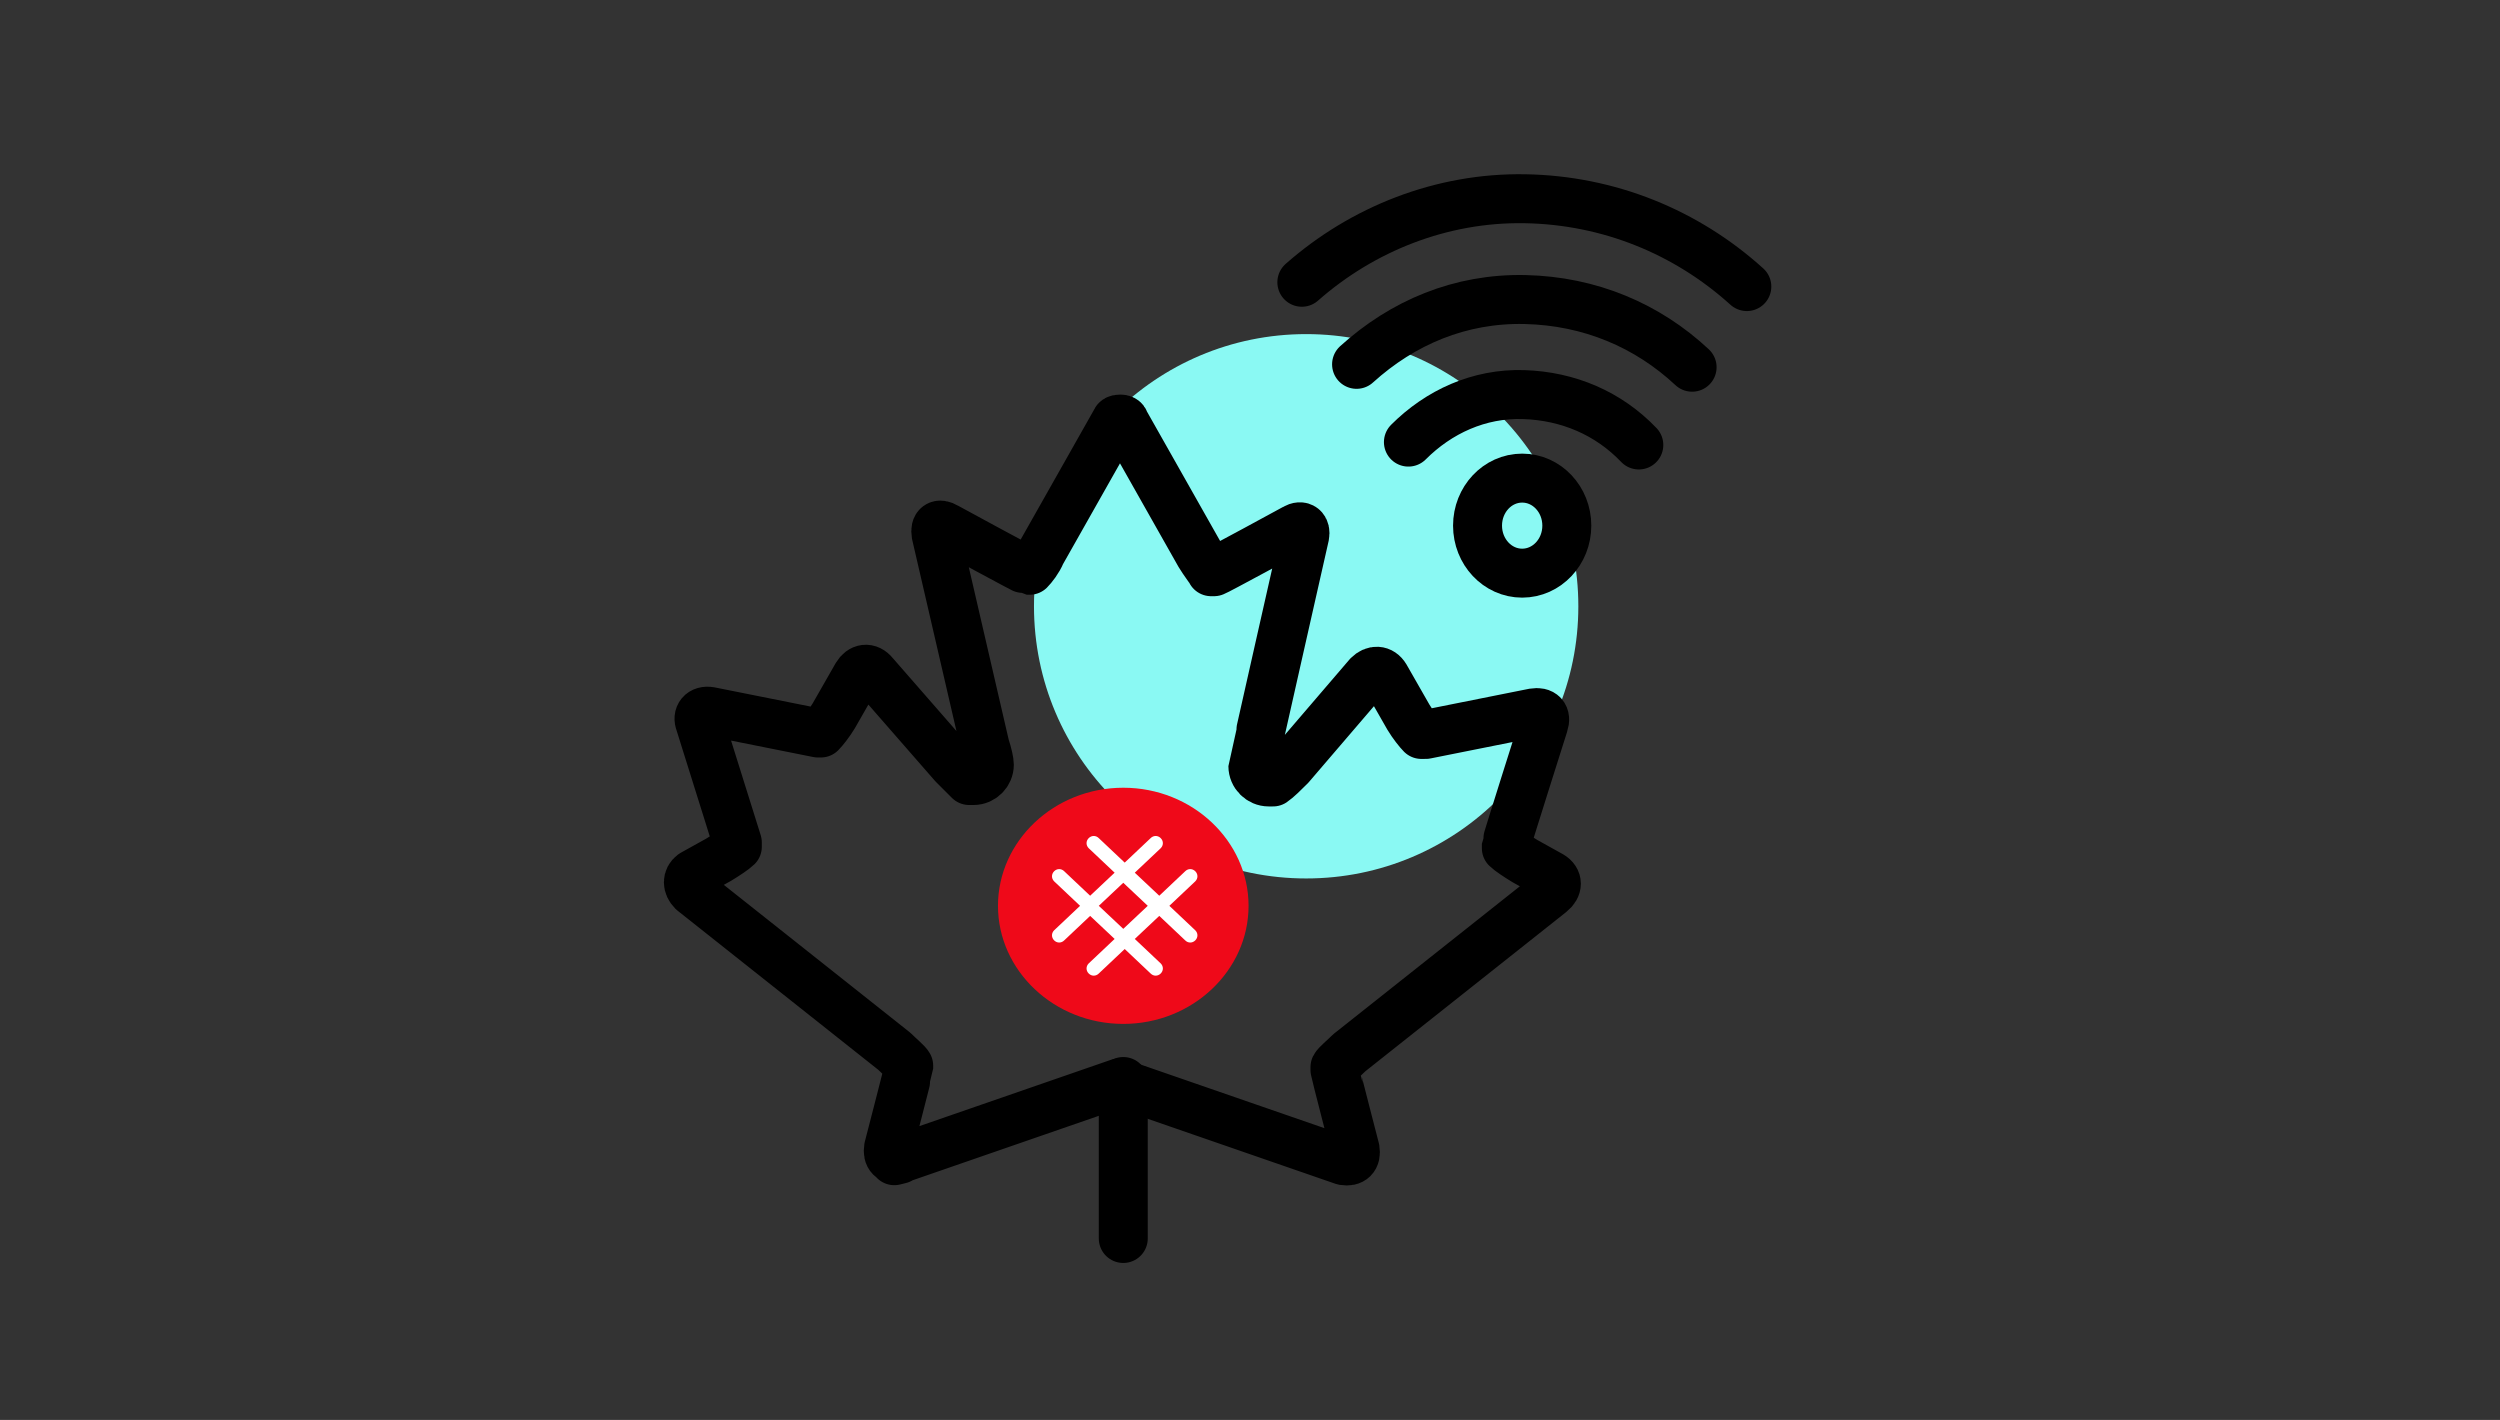 <?xml version="1.0" encoding="UTF-8"?> <svg xmlns="http://www.w3.org/2000/svg" viewBox="0 0 173.6 98.6"><rect x="0" y="0" width="173.6" height="98.6" fill="#333333" stroke="none"/><defs><style>.cls-1{stroke:#000;stroke-linecap:round;stroke-linejoin:round;stroke-width:3.4px;}.cls-1,.cls-2{fill:none;}.cls-3{fill:#ef0919;}.cls-4{fill:#fff;}.cls-5{fill:#8af9f3;}.cls-2{mix-blend-mode:multiply;}.cls-6{isolation:isolate;}</style></defs><g class="cls-6"><g id="Layer_2"><circle class="cls-5" cx="90.7" cy="42.1" r="18.9"></circle><g><rect class="cls-2" x="43.5" y="22.9" width="69.1" height="69.1" transform="translate(156 114.9) rotate(-180)"></rect><g><line class="cls-1" x1="78" y1="75.1" x2="78" y2="86"></line><path class="cls-1" d="M62.5,80.5c-.6,.1-.9-.2-.8-.8,0,0,1.4-5.4,1.4-5.5v-.2c-.1-.2-.6-.6-1-1l-14-11.1c-.4-.4-.4-.9,0-1.2l1.8-1c.5-.3,1.1-.7,1.3-.9v-.3c0,0-2.6-8.3-2.6-8.3-.2-.5,.1-.9,.7-.8,0,0,7.5,1.5,7.5,1.5h.2c.2-.2,.6-.7,.9-1.2l1.6-2.8c.3-.5,.8-.6,1.2-.1l5.5,6.3c.4,.4,.9,.9,1.1,1.1h.3c.6,0,1.1-.5,1.1-1.1h0c0-.2-.1-.7-.3-1.3l-3.4-14.7c-.1-.6,.2-.8,.7-.5,0,0,5.5,3,5.6,3h.2c.2-.2,.6-.7,.8-1.2l5.2-9.2s0-.1,.3-.1,.3,.2,.3,.2l5.2,9.2c.3,.5,.7,1,.8,1.2h.2c.1,0,5.6-3,5.6-3,.5-.3,.8,0,.7,.5,0,0-3.6,15.9-3.6,16,0,.6,.5,1.1,1.1,1.1h.3c.3-.2,.8-.7,1.2-1.1l5.4-6.3c.4-.4,.9-.4,1.2,.1l1.6,2.8c.3,.5,.7,1,.9,1.2h.3s7.5-1.5,7.5-1.5c.6-.1,.9,.2,.7,.8,0,0-2.6,8.2-2.6,8.3v.3c.2,.2,.8,.6,1.3,.9l1.8,1c.5,.3,.5,.8,0,1.2l-14,11.1c-.4,.4-.9,.8-1,1v.2c0,.1,1.4,5.5,1.4,5.5,.1,.6-.2,.9-.8,.8l-15.6-5.4-15.6,5.4Z"></path></g></g><g><polygon class="cls-2" points="87.5 6.8 124.4 7.1 124.2 46.8 87.2 46.5 87.5 6.8"></polygon><g><path class="cls-1" d="M121.3,19.9c-4.2-3.8-9.6-6-15.4-6.1s-11.3,2.1-15.5,5.8"></path><path class="cls-1" d="M94.2,25.3c3.2-2.9,7.2-4.6,11.7-4.5s8.5,1.8,11.6,4.7"></path><path class="cls-1" d="M97.8,30.7c2.1-2.1,4.9-3.4,8-3.3s5.9,1.3,8,3.5"></path><ellipse class="cls-1" cx="105.7" cy="36.5" rx="3.1" ry="3.3"></ellipse></g></g><g><path class="cls-3" d="M78,54.7c-4.8,0-8.7,3.7-8.7,8.2s3.9,8.2,8.7,8.2,8.7-3.7,8.7-8.2-3.9-8.2-8.7-8.2Z"></path><path class="cls-4" d="M81.2,62.9l1.8-1.7c.2-.2,.2-.5,0-.7s-.5-.2-.7,0l-1.8,1.7-1.7-1.6,1.8-1.7c.2-.2,.2-.5,0-.7s-.5-.2-.7,0l-1.8,1.7-1.8-1.7c-.2-.2-.5-.2-.7,0s-.2,.5,0,.7l1.8,1.7-1.7,1.6-1.8-1.7c-.2-.2-.5-.2-.7,0s-.2,.5,0,.7l1.8,1.7-1.8,1.7c-.2,.2-.2,.5,0,.7,.2,.2,.5,.2,.7,0l1.8-1.7,1.7,1.6-1.8,1.7c-.2,.2-.2,.5,0,.7s.5,.2,.7,0l1.8-1.7,1.8,1.7c.2,.2,.5,.2,.7,0,.2-.2,.2-.5,0-.7l-1.8-1.7,1.7-1.6,1.8,1.7c.2,.2,.5,.2,.7,0s.2-.5,0-.7l-1.8-1.7Zm-3.2,1.6l-1.7-1.6,1.7-1.6,1.7,1.6-1.7,1.6Z"></path></g></g></g></svg> 